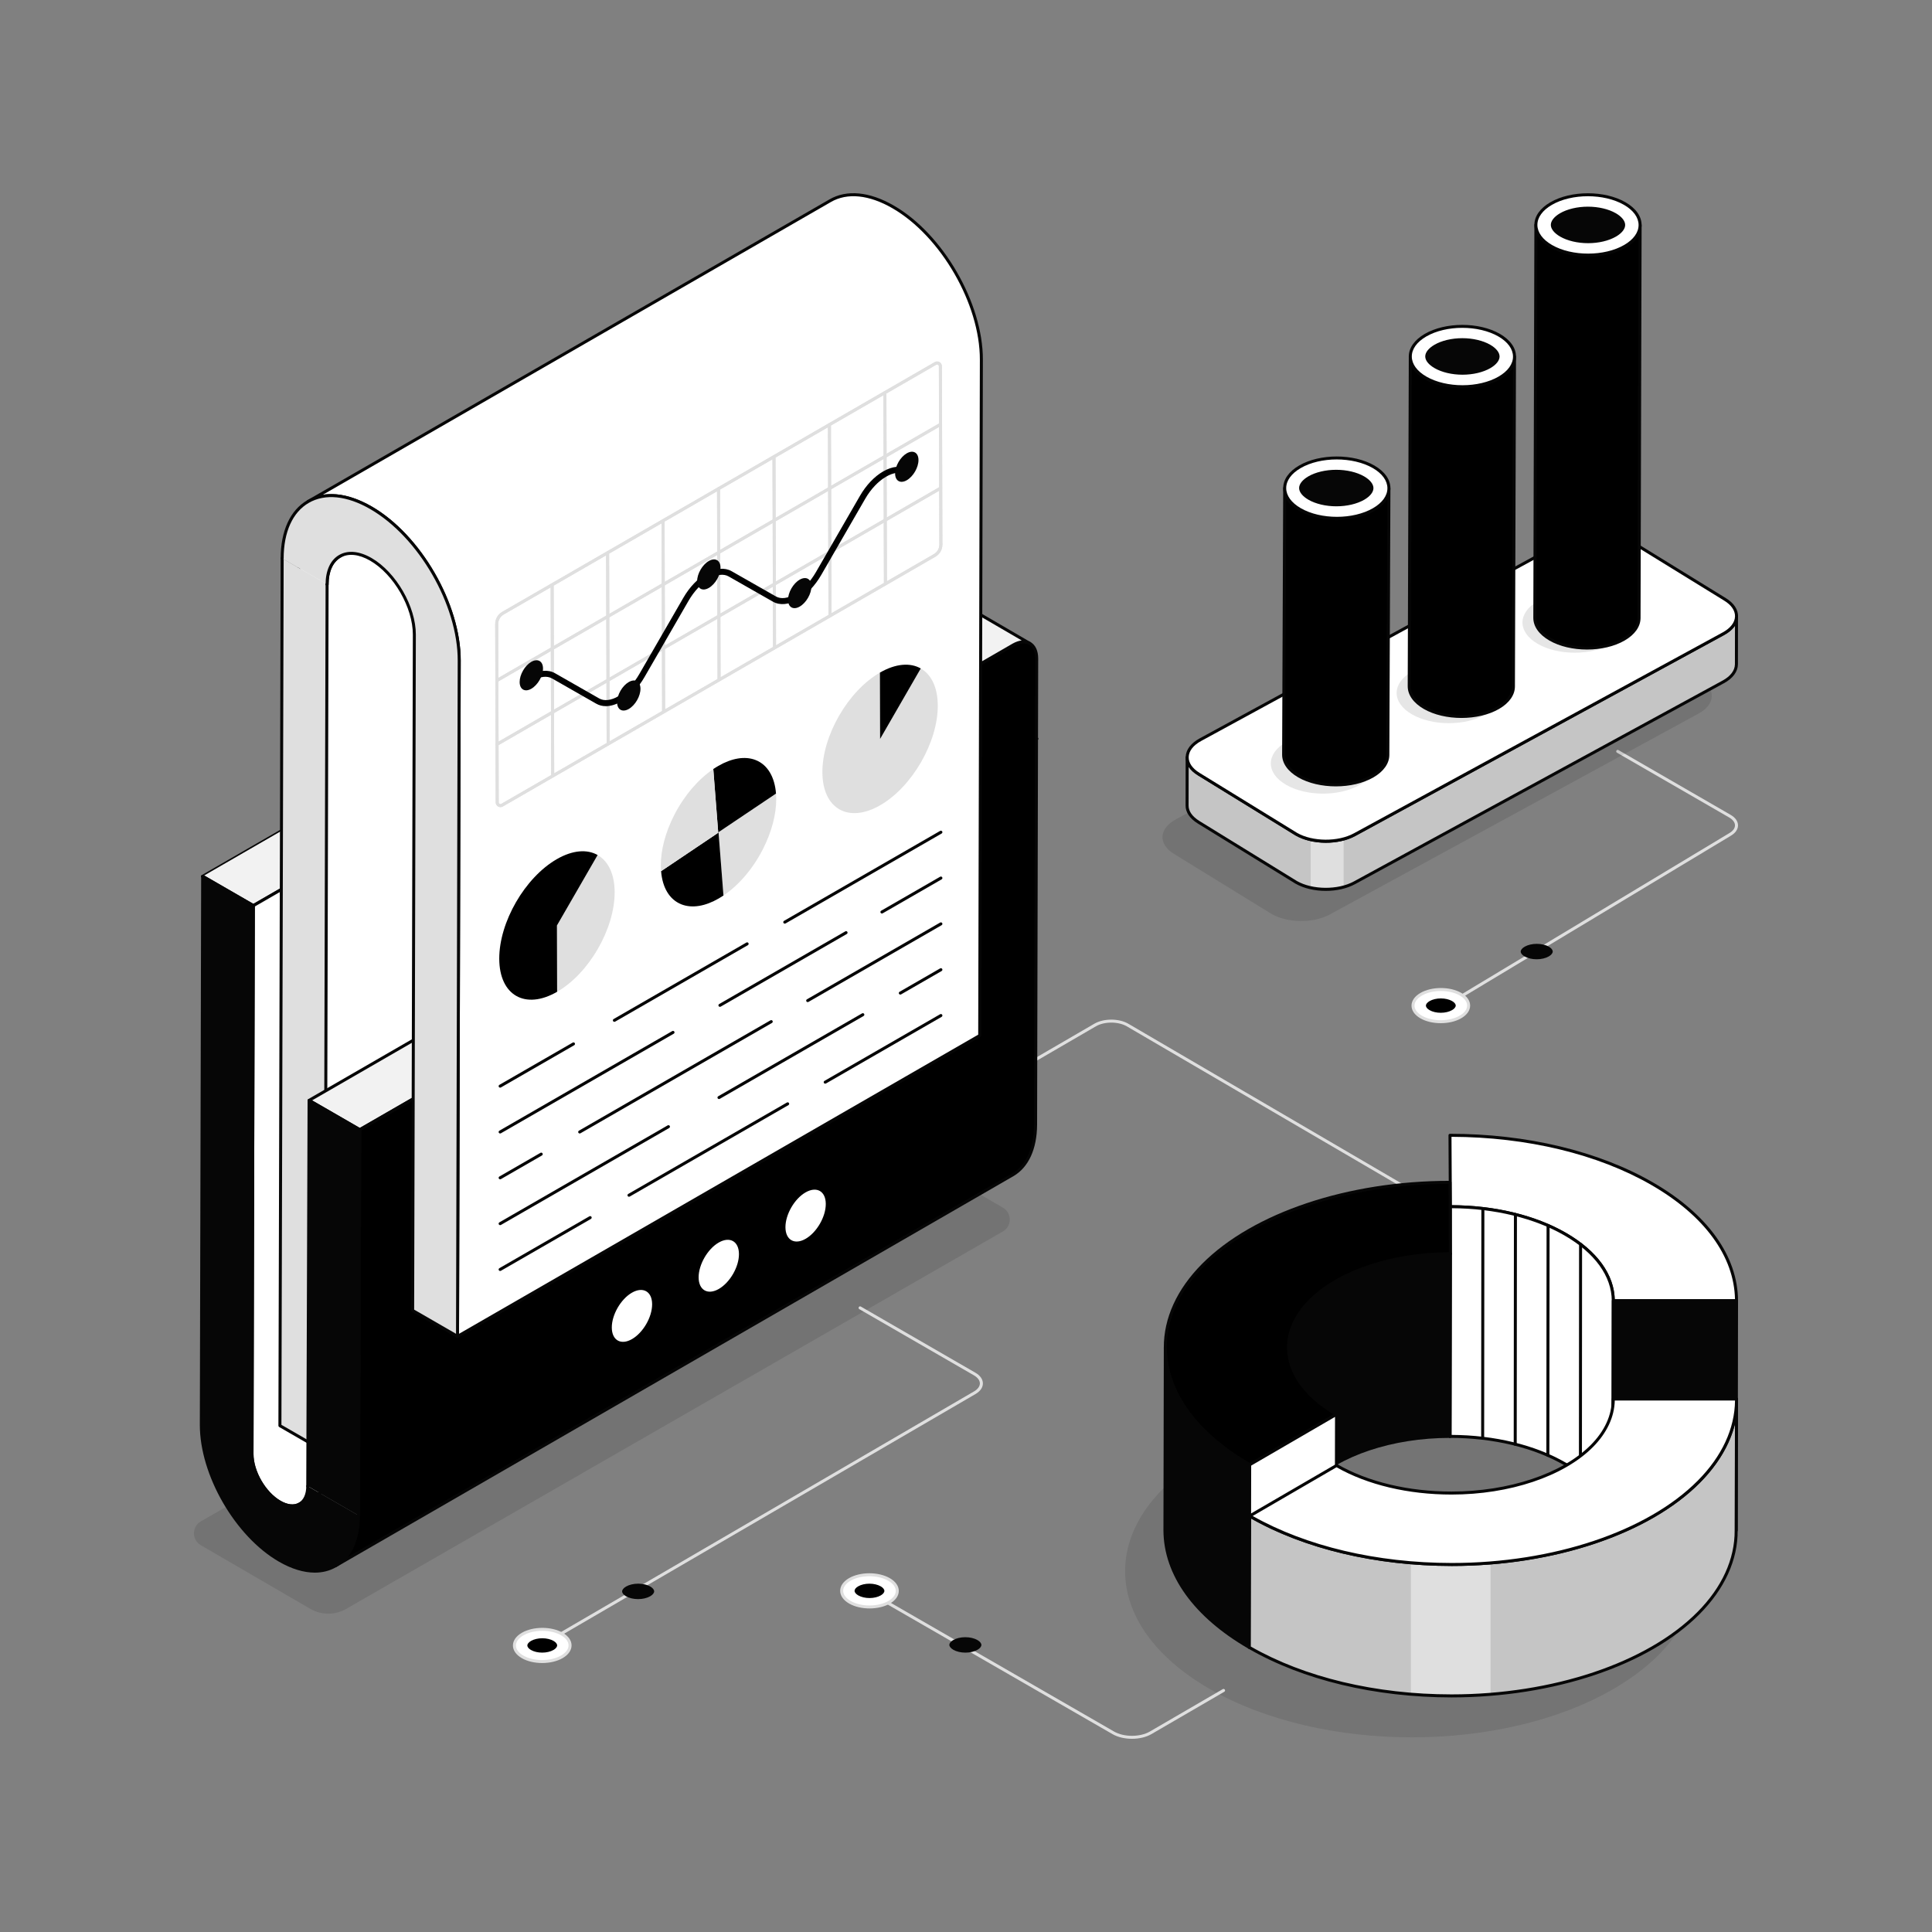 <svg id="SvgjsSvg1895" width="360" height="360" xmlns="http://www.w3.org/2000/svg" version="1.1" xmlns:xlink="http://www.w3.org/1999/xlink" xmlns:svgjs="http://svgjs.com/svgjs"><rect width="100%" height="100%" fill="#808080" stroke="none"/><defs id="SvgjsDefs1896"></defs><g id="SvgjsG1897"><svg xmlns="http://www.w3.org/2000/svg" enable-background="new 0 0 2500 2500" viewBox="0 0 2500 2500" width="360" height="360"><path fill="#dfdfdf" d="M1874.66 1300.82c-.66 0-1.3-.33-1.67-.94-.56-.92-.26-2.12.66-2.68l363.93-219.04c4.84-2.81 7.48-6.4 7.48-10.15-.01-3.78-2.7-7.41-7.58-10.23l-145.14-83.8c-.93-.54-1.25-1.73-.72-2.66.54-.94 1.75-1.25 2.67-.71l145.14 83.8c6.14 3.54 9.52 8.37 9.53 13.6 0 5.19-3.33 9.99-9.39 13.51l-363.9 219.02C1875.35 1300.72 1875 1300.82 1874.66 1300.82zM1823.53 1541.35c-.34 0-.68-.08-.98-.27l-364.56-213.06c-11.03-6.37-28.92-6.37-39.87 0l-147.24 85.58c-.94.53-2.13.22-2.67-.71-.54-.93-.23-2.12.7-2.67l147.24-85.58c12.05-7 31.69-6.99 43.79 0l364.56 213.07c.93.54 1.24 1.74.7 2.67C1824.85 1541 1824.2 1541.35 1823.53 1541.35z" class="colordbdee4 svgShape"></path><path fill="#060606" d="M401.56,2081.85l-141.72-82.37c-11.83-6.87-11.8-23.96,0.04-30.8l864.07-496.63
				c5.52-3.19,12.33-3.18,17.84,0.03l155.97,90.64c11.83,6.87,11.8,23.96-0.04,30.8l-849.8,488.39
				C433.56,2090.2,415.88,2090.17,401.56,2081.85z" opacity=".1" class="color373b42 svgShape"></path><line x1="262.26" x2="1138.43" y1="1133.97" y2="628.15" fill="#f0f2f5"></line><path fill="#060606" d="M262.25,1135.92c-0.67,0-1.32-0.35-1.69-0.97c-0.53-0.93-0.21-2.12,0.72-2.66l876.18-505.82
				c0.91-0.54,2.12-0.23,2.67,0.71c0.53,0.93,0.21,2.12-0.72,2.66l-876.18,505.82C262.92,1135.84,262.59,1135.92,262.25,1135.92z" class="color373b42 svgShape"></path><polyline fill="#f2f2f2" points="1138.43 628.15 1204.01 666.01 327.83 1171.83 262.26 1133.97" class="colorf0f2f5 svgShape"></polyline><path fill="#060606" d="M327.83,1173.78c-0.34,0-0.67-0.09-0.97-0.26l-65.58-37.86c-0.93-0.54-1.25-1.73-0.72-2.66
					c0.55-0.94,1.74-1.25,2.67-0.71l64.6,37.3l872.28-503.58l-62.65-36.17c-0.93-0.54-1.25-1.73-0.72-2.66
					c0.55-0.94,1.74-1.25,2.67-0.71l65.58,37.86c0.6,0.35,0.97,0.99,0.97,1.69s-0.37,1.34-0.97,1.69L328.8,1173.52
					C328.5,1173.7,328.16,1173.78,327.83,1173.78z" class="color373b42 svgShape"></path><path fill="#ffffff" d="M1263.87,1470.88l-876.15,475.29c-6.53,3.82-15.66,3.27-25.65-2.47c-19.85-11.47-36.06-39.46-36-62.27
					l1.73-709.58l876.21-505.83l-1.73,740.12c-0.06,22.81,16.09,50.8,36,62.27C1248.27,1474.21,1257.33,1474.71,1263.87,1470.88z" class="colorfff svgShape"></path><path fill="#060606" d="M378.25,1950.6c-5.28,0-11.12-1.74-17.14-5.2c-20.46-11.82-37.04-40.51-36.98-63.96l1.73-709.58
					c0-0.7,0.37-1.34,0.97-1.68l876.2-505.84c0.61-0.35,1.36-0.35,1.95,0c0.6,0.35,0.97,0.99,0.97,1.69l-1.73,740.13
					c-0.05,22.25,15.66,49.42,35.03,60.57c8.59,4.99,16.61,6.02,22.71,2.97l0.97-0.53c0.94-0.51,2.1-0.17,2.63,0.76
					c0.53,0.93,0.21,2.1-0.72,2.64c-0.36,0.21-0.72,0.41-1.09,0.59l-875.11,474.73C385.56,1949.7,382.05,1950.6,378.25,1950.6z
					 M329.76,1172.99l-1.73,708.46c-0.06,22.21,15.66,49.38,35.03,60.58c9.08,5.21,17.49,6.08,23.69,2.47l865.11-469.31
					c-4.59-0.46-9.51-2.16-14.54-5.08c-20.44-11.78-37.03-40.47-36.98-63.96l1.72-736.74L329.76,1172.99z" class="color373b42 svgShape"></path><path fill="#060606" d="M463.86,1960.97c-0.18,64.41-45.95,90.49-101.99,58.13c-56.09-32.38-101.51-111.12-101.33-175.53
					l1.72-709.59l65.57,37.86l-1.72,709.59c-0.06,22.84,16.1,50.79,35.97,62.27c19.88,11.48,36.1,2.23,36.17-20.61" class="color373b42 svgShape"></path><path fill="#060606" d="M407.38,2034.99c-14.32,0-30.14-4.77-46.49-14.21c-56.6-32.68-102.49-112.18-102.31-177.22l1.72-709.59
					c0-0.7,0.37-1.34,0.97-1.69c0.61-0.34,1.34-0.35,1.95,0l65.58,37.86c0.6,0.35,0.97,0.99,0.97,1.69l-1.72,709.59
					c-0.07,22.22,15.63,49.4,35,60.58c9.02,5.2,17.41,6.11,23.64,2.52c6.17-3.55,9.58-11.17,9.61-21.45c0-1.08,0.88-1.95,1.95-1.95
					c0,0,0,0,0.01,0c1.07,0,1.94,0.88,1.94,1.95c-0.03,11.73-4.13,20.55-11.57,24.83c-7.47,4.3-17.23,3.41-27.53-2.53
					c-20.44-11.81-37.01-40.5-36.95-63.97l1.72-708.46l-61.68-35.61l-1.71,706.23c-0.18,63.79,44.84,141.78,100.36,173.84
					c26.57,15.34,51.5,17.87,70.17,7.12c18.55-10.68,28.81-33.25,28.9-63.57c0-1.08,0.88-1.95,1.95-1.95c0,0,0,0,0.01,0
					c1.07,0,1.94,0.88,1.94,1.95c-0.09,31.77-11.05,55.54-30.85,66.93C426.74,2032.64,417.43,2034.99,407.38,2034.99z" class="color373b42 svgShape"></path><polygon fill="#ffffff" points="1059.78 1456.88 384.05 1846.21 386.94 723.88 1004.43 543.31" class="colorfff svgShape"></polygon><path fill="#060606" d="M384.05,1848.16c-0.34,0-0.68-0.09-0.97-0.26c-0.61-0.35-0.97-0.99-0.97-1.69l2.89-1122.33
				c0-0.86,0.57-1.63,1.4-1.87l617.49-180.57c0.58-0.17,1.19-0.06,1.67,0.27c0.49,0.34,0.79,0.89,0.83,1.48l55.35,913.57
				c0.04,0.74-0.34,1.44-0.97,1.81L385.03,1847.9C384.72,1848.07,384.39,1848.16,384.05,1848.16z M388.89,725.34l-2.88,1117.49
				l671.75-387.04l-55.13-909.93L388.89,725.34z" class="color373b42 svgShape"></path><polyline fill="#dfdfdf" points="423.24 756.08 420.36 1878.41 362.2 1844.82 365.09 722.55" class="colordbdee4 svgShape"></polyline><path fill="#060606" d="M420.36,1880.36c-0.34,0-0.67-0.09-0.97-0.26l-58.16-33.58c-0.6-0.35-0.97-0.99-0.97-1.69l2.89-1122.27
				c0-1.08,0.88-1.95,1.95-1.95c0,0,0,0,0.01,0c1.07,0,1.94,0.88,1.94,1.95l-2.89,1121.15l54.27,31.33l2.88-1118.96
				c0-1.08,0.88-1.95,1.95-1.95c0,0,0,0,0.01,0c1.07,0,1.94,0.88,1.94,1.95l-2.89,1122.33c0,0.7-0.37,1.34-0.97,1.69
				C421.03,1880.27,420.7,1880.36,420.36,1880.36z" class="color373b42 svgShape"></path><line x1="1098.97" x2="1096.08" y1="366.75" y2="1489.08" fill="#fff"></line><path fill="#060606" d="M1096.08,1491.03C1096.08,1491.03,1096.08,1491.03,1096.08,1491.03c-1.08,0-1.95-0.88-1.95-1.95
					l2.89-1122.33c0-1.08,0.88-1.95,1.95-1.95c0,0,0,0,0.01,0c1.07,0,1.94,0.88,1.94,1.95l-2.89,1122.33
					C1098.03,1490.16,1097.16,1491.03,1096.08,1491.03z" class="color373b42 svgShape"></path><polygon fill="#f2f2f2" points="399.97 1423.89 1276.15 918.06 1341.76 955.94 465.58 1461.77" class="colorf0f2f5 svgShape"></polygon><path fill="#060606" d="M465.58,1463.72c-0.34,0-0.67-0.09-0.97-0.26l-65.61-37.88c-0.6-0.35-0.97-0.99-0.97-1.69
											c0-0.7,0.37-1.34,0.97-1.69l876.18-505.83c0.61-0.35,1.34-0.35,1.95,0l65.61,37.88c0.6,0.35,0.97,0.99,0.97,1.69
											s-0.37,1.34-0.97,1.69l-876.18,505.83C466.25,1463.63,465.92,1463.72,465.58,1463.72z M403.87,1423.89l61.72,35.63
											l872.28-503.58l-61.72-35.63L403.87,1423.89z" class="color373b42 svgShape"></path><path fill="#000000" d="M1340.06,1455.14c-0.12,32-11.47,54.56-29.71,65.16l-876.21,505.83
									c18.31-10.67,29.65-33.17,29.71-65.16l1.73-499.2l614.77-353.87l-0.25-104.99c-0.06-19.17,13.5-42.72,30.27-52.4
									l200.66-115.84c16.77-9.68,30.39-1.85,30.45,17.32L1340.06,1455.14z" class="color1fb6ff svgShape"></path><path fill="#060606" d="M434.14,2028.08c-0.67,0-1.32-0.35-1.68-0.97c-0.54-0.93-0.23-2.12,0.7-2.66
									c18.48-10.77,28.68-33.31,28.74-63.49l1.73-499.2c0-0.69,0.37-1.34,0.97-1.68l613.79-353.3l-0.24-103.86
									c-0.06-19.85,13.95-44.11,31.24-54.09l200.66-115.84c8.76-5.06,17.1-5.81,23.48-2.14c6.34,3.65,9.86,11.16,9.89,21.14
									l-1.42,603.15v0c-0.13,31.68-11.03,55.42-30.69,66.84l-876.21,505.84C434.81,2028,434.48,2028.08,434.14,2028.08z
									 M467.52,1462.91l-1.72,498.07c-0.05,22.32-5.49,40.72-15.63,53.65l859.2-496.02c18.41-10.7,28.62-33.24,28.74-63.48
									l1.42-603.14c-0.03-8.52-2.85-14.83-7.94-17.76c-5.13-2.95-12.09-2.19-19.58,2.13L1111.35,952.2
									c-16.21,9.36-29.35,32.11-29.29,50.71l0.24,104.99c0,0.7-0.37,1.34-0.97,1.69L467.52,1462.91z M1340.06,1455.14h0.05
									H1340.06z" class="color373b42 svgShape"></path><path fill="#f2f2f2" d="M1332.6,832.61c-5.46-3.25-13.14-2.77-21.61,2.06L1110.4,950.49c-7.92,4.59-15.04,12.27-20.42,21.06
									c-6.02,9.9-9.89,21.22-9.89,31.43l0.32,103.87l-64.59-37.45l-0.32-104.02c0-10.13,3.88-21.45,9.89-31.35
									c5.38-8.79,12.51-16.47,20.42-20.98l200.59-115.9c8.47-4.83,16.15-5.38,21.61-2.14L1332.6,832.61z" class="colorf0f2f5 svgShape"></path><path fill="#060606" d="M1080.4,1108.79c-0.33,0-0.68-0.09-0.97-0.26l-64.59-37.44c-0.6-0.35-0.97-0.99-0.97-1.68l-0.32-104.02
									c0-10.08,3.62-21.58,10.17-32.37c5.84-9.53,13.35-17.22,21.13-21.66l200.58-115.89c8.93-5.1,17.29-5.86,23.58-2.12
									l64.33,37.46c0.08,0.05,0.18,0.1,0.26,0.15c0.92,0.55,1.23,1.74,0.69,2.67c-0.56,0.92-1.73,1.24-2.67,0.69l-0.22-0.13
									c-5.03-2.87-11.93-2.09-19.44,2.19l-200.58,115.81c-7.24,4.2-14.25,11.44-19.74,20.39c-6.2,10.19-9.61,20.99-9.61,30.41
									l0.32,103.86c0,0.7-0.37,1.34-0.97,1.69C1081.08,1108.7,1080.74,1108.79,1080.4,1108.79z M1017.76,1068.27l60.69,35.18
									l-0.31-100.47c0-10.13,3.62-21.66,10.18-32.45c5.82-9.5,13.32-17.21,21.11-21.73l200.59-115.82
									c4.18-2.38,8.24-3.81,12.03-4.26l-55.02-32.03c-5.03-2.99-12.01-2.22-19.66,2.15l-200.58,115.89
									c-7.23,4.12-14.25,11.33-19.74,20.31c-6.1,10.04-9.6,21.1-9.6,30.33L1017.76,1068.27z" class="color373b42 svgShape"></path><path fill="#dfdfdf" d="M1089.98,971.55c-6.02,9.9-9.89,21.22-9.89,31.43l0.32,103.87l-64.59-37.45l-0.32-104.02
									c0-10.13,3.88-21.45,9.89-31.35" class="colordbdee4 svgShape"></path><path fill="#060606" d="M1080.4,1108.79c-0.33,0-0.68-0.09-0.97-0.26l-64.59-37.44c-0.6-0.35-0.97-0.99-0.97-1.68l-0.32-104.02
									c0-10.08,3.62-21.58,10.17-32.37c0.56-0.93,1.76-1.21,2.68-0.65c0.92,0.56,1.21,1.76,0.65,2.68
									c-6.11,10.04-9.61,21.1-9.61,30.34l0.32,102.9l60.69,35.18l-0.31-100.47c0-10.13,3.62-21.66,10.18-32.45
									c0.56-0.93,1.76-1.21,2.68-0.65c0.92,0.56,1.21,1.76,0.65,2.68c-6.21,10.19-9.62,20.99-9.62,30.42l0.32,103.86
									c0,0.7-0.37,1.34-0.97,1.69C1081.08,1108.7,1080.74,1108.79,1080.4,1108.79z" class="color373b42 svgShape"></path><path fill="#ffffff" d="M423.24,756.08c0.05-17.79,6.33-30.32,16.47-36.21l675.72-389.33c-10.14,5.89-16.42,18.42-16.47,36.21" class="colorfff svgShape"></path><path fill="#060606" d="M423.25,758.03C423.25,758.03,423.25,758.03,423.25,758.03c-1.08,0-1.95-0.88-1.95-1.95
							c0.05-17.93,6.24-31.39,17.44-37.9l675.73-389.33c0.91-0.53,2.11-0.22,2.67,0.72c0.53,0.93,0.22,2.12-0.71,2.66
							c-0.01,0-0.01,0-0.01,0l0,0c-9.95,5.78-15.45,18.05-15.5,34.53c0,1.08-0.88,1.95-1.95,1.95c0,0,0,0-0.01,0
							c-1.07,0-1.94-0.88-1.94-1.95c0.03-10.89,2.32-20.14,6.63-27.17L440.69,721.55c-9.95,5.78-15.45,18.04-15.5,34.53
							C425.2,757.16,424.32,758.03,423.25,758.03z" class="color373b42 svgShape"></path><path fill="#ffffff" d="M1269.9,465.53l-2.14,874.45l-675.73,389.34l2.21-874.44c0.15-72.77-50.93-161.28-114.23-197.85
							c-31.84-18.33-60.7-20.08-81.55-7.94l675.73-389.34c20.84-12.14,49.71-10.38,81.55,8.02
							C1219.04,304.26,1270.12,392.84,1269.9,465.53z" class="colorfff svgShape"></path><path fill="#060606" d="M592.03,1731.27c-0.34,0-0.68-0.09-0.97-0.26c-0.61-0.35-0.97-0.99-0.97-1.69l2.22-874.44
							c0.15-71.99-50.65-159.99-113.25-196.16c-30.03-17.28-58.12-20.2-79.18-8.19l-0.41,0.24c-0.01,0-0.01,0-0.01,0l-0.01,0.01
							c-0.92,0.52-2.12,0.22-2.67-0.71c-0.53-0.93-0.22-2.12,0.71-2.66c0.16-0.09,0.31-0.18,0.47-0.27l675.27-389.08
							c22.37-13.02,52.02-10.18,83.49,8.02c63.71,36.74,115.36,126.22,115.13,199.47l-2.14,874.44c0,0.7-0.37,1.34-0.97,1.69
							L593,1731.01C592.7,1731.18,592.36,1731.27,592.03,1731.27z M428.59,639.34c16.1,0,33.93,5.36,52.4,15.99
							c63.67,36.8,115.35,126.31,115.2,199.55l-2.21,871.06l671.82-387.09l2.14-873.32v0c0.23-72-50.54-159.96-113.18-196.08
							c-30.21-17.47-58.48-20.32-79.59-8.03L417.81,640.18C421.3,639.62,424.91,639.34,428.59,639.34z M1267.76,1339.98h0.05
							H1267.76z" class="color373b42 svgShape"></path><path fill="#dfdfdf" d="M365.09,722.55c0.21-72.72,51.66-102.04,114.94-65.5s114.4,125.08,114.19,197.8l-2.18,874.43
							l-58.06-33.52l2.18-874.49c0.1-35.8-25.07-79.46-56.27-97.47c-31.2-18.01-56.54-3.52-56.64,32.28" class="colordbdee4 svgShape"></path><path fill="#060606" d="M592.03,1731.23c-0.34,0-0.67-0.09-0.97-0.26l-58.06-33.52c-0.6-0.35-0.97-0.99-0.97-1.69l2.18-874.49
							c0.11-35.15-24.7-78.11-55.29-95.78c-14.51-8.37-28.05-9.78-38.13-3.99c-10.01,5.76-15.54,18.04-15.59,34.58
							c0,1.08-0.88,1.95-1.95,1.95c0,0,0,0-0.01,0c-1.07,0-1.94-0.88-1.94-1.95c0.05-17.99,6.28-31.47,17.54-37.95
							c11.35-6.53,26.25-5.11,42.02,3.99c31.67,18.29,57.34,62.77,57.24,99.17l-2.18,873.36l54.17,31.27l2.18-871.06
							c0.21-71.97-50.58-159.95-113.22-196.11c-30.08-17.36-58.27-20.24-79.37-8.11c-20.95,12.06-32.54,37.6-32.64,71.93
							c0,1.08-0.88,1.95-1.95,1.95c0,0,0,0-0.01,0c-1.07,0-1.94-0.88-1.94-1.95c0.1-35.78,12.39-62.52,34.59-75.3
							c22.36-12.87,51.94-9.99,83.26,8.11c63.71,36.79,115.37,126.28,115.17,199.49l-2.19,874.43c0,0.7-0.37,1.34-0.97,1.69
							C592.7,1731.14,592.36,1731.23,592.03,1731.23z" class="color373b42 svgShape"></path><polyline fill="#060606" points="398.25 1923.08 399.97 1423.89 465.58 1461.77 463.86 1960.97" class="color373b42 svgShape"></polyline><path fill="#060606" d="M463.86,1962.92L463.86,1962.92c-1.08,0-1.95-0.88-1.95-1.96l1.71-498.07l-61.72-35.64l-1.71,495.83
				c0,1.07-0.88,1.94-1.95,1.94h-0.01c-1.07,0-1.94-0.88-1.94-1.96l1.72-499.19c0-0.69,0.37-1.34,0.97-1.68
				c0.61-0.34,1.34-0.35,1.95,0l65.61,37.88c0.6,0.35,0.97,0.99,0.97,1.69l-1.72,499.2
				C465.81,1962.05,464.94,1962.92,463.86,1962.92z" class="color373b42 svgShape"></path><path fill="#ffffff" d="M1042.34 1542.98c14.43-8.33 26.17-1.63 26.22 14.89.05 16.58-11.62 36.79-26.05 45.12-14.34 8.28-26.09 1.59-26.14-14.99C1016.33 1571.47 1028 1551.26 1042.34 1542.98zM929.99 1607.87c14.43-8.33 26.17-1.63 26.22 14.89.05 16.58-11.62 36.79-26.05 45.12-14.34 8.28-26.09 1.59-26.14-14.99C903.98 1636.37 915.65 1616.15 929.99 1607.87zM817.64 1672.77c14.43-8.33 26.17-1.63 26.22 14.89.05 16.58-11.62 36.79-26.05 45.12-14.34 8.28-26.09 1.59-26.14-14.99C791.63 1701.27 803.3 1681.05 817.64 1672.77z" class="colorfff svgShape"></path><path fill="#dfdfdf" d="M647.59,1044.41c-1.06,0-2.12-0.28-3.08-0.83c-1.93-1.11-3.08-3.1-3.08-5.32l-0.21-75.19
						c0-0.7,0.37-1.34,0.97-1.69l574.14-331.51c0.61-0.35,1.34-0.35,1.95,0c0.6,0.35,0.97,0.99,0.97,1.69l0.21,73.17
						c0.02,6.43-3.43,12.42-8.99,15.63l-559.79,323.22C649.71,1044.14,648.65,1044.41,647.59,1044.41z M645.12,964.18l0.21,74.07
						c0,1.18,0.79,1.76,1.13,1.95c0.34,0.19,1.23,0.59,2.26,0l559.79-323.22c4.36-2.52,7.06-7.21,7.04-12.25l-0.2-69.81
						L645.12,964.18z" class="colordbdee4 svgShape"></path><path fill="#dfdfdf" d="M643.17,965.01c-0.34,0-0.67-0.09-0.97-0.26c-0.6-0.35-0.97-0.99-0.97-1.69l-0.24-82.46
						c0-0.7,0.37-1.34,0.97-1.69l574.14-331.51c0.61-0.35,1.34-0.35,1.95,0c0.6,0.35,0.97,0.99,0.97,1.69l0.24,82.46
						c0,0.7-0.37,1.34-0.97,1.69L644.14,964.75C643.84,964.92,643.5,965.01,643.17,965.01z M644.88,881.72l0.23,77.97l570.25-329.26
						l-0.23-77.97L644.88,881.72z" class="colordbdee4 svgShape"></path><path fill="#dfdfdf" d="M642.93,882.55c-0.34,0-0.67-0.09-0.97-0.26c-0.6-0.35-0.97-0.99-0.97-1.69l-0.21-73.17
						c-0.02-6.43,3.43-12.42,8.99-15.63l559.79-323.22c1.93-1.12,4.24-1.12,6.16,0c1.93,1.11,3.08,3.1,3.08,5.33l0.21,75.19
						c0,0.7-0.37,1.34-0.97,1.69L643.91,882.28C643.6,882.46,643.27,882.55,642.93,882.55z M1212.63,471.64
						c-0.34,0-0.72,0.08-1.12,0.31L651.72,795.17c-4.36,2.52-7.06,7.21-7.04,12.25l0.2,69.81l570.25-329.26l-0.21-74.06l0,0
						c0-1.18-0.79-1.76-1.13-1.96C1213.57,471.83,1213.15,471.64,1212.63,471.64z" class="colordbdee4 svgShape"></path><path fill="#dfdfdf" d="M647.62 1044.4c-1.06 0-2.12-.28-3.08-.83-1.93-1.11-3.08-3.1-3.08-5.32l-.65-230.83c-.02-6.43 3.43-12.42 9-15.63L713.51 755c.61-.35 1.34-.35 1.95 0 .6.35.97.99.97 1.69l.7 247.39c0 .7-.37 1.34-.97 1.69l-65.46 37.8C649.73 1044.12 648.67 1044.4 647.62 1044.4zM712.54 760.05l-60.79 35.1c-4.36 2.52-7.07 7.21-7.05 12.25l.65 230.83c0 1.17.79 1.76 1.13 1.95.34.19 1.23.59 2.26 0l64.49-37.23L712.54 760.05zM1073.99 798.86c-.33 0-.67-.09-.97-.26-.6-.35-.97-.99-.97-1.69l-.71-247.4c0-.7.37-1.34.97-1.69l71.77-41.43c.61-.35 1.34-.35 1.95 0 .6.35.97.99.97 1.69l.7 247.4c0 .7-.37 1.34-.97 1.69l-71.76 41.43C1074.66 798.77 1074.33 798.86 1073.99 798.86zM1075.23 550.63l.7 242.9 67.87-39.19-.69-242.9L1075.23 550.63z" class="colordbdee4 svgShape"></path><path fill="#dfdfdf" d="M1002.23,840.29c-0.34,0-0.67-0.09-0.97-0.26c-0.6-0.35-0.97-0.99-0.97-1.69l-0.7-247.4
						c0-0.7,0.37-1.34,0.97-1.69l71.76-41.43c0.61-0.35,1.34-0.35,1.95,0c0.6,0.35,0.97,0.99,0.97,1.69l0.71,247.4
						c0,0.7-0.37,1.34-0.97,1.69l-71.77,41.43C1002.9,840.2,1002.56,840.29,1002.23,840.29z M1003.48,592.07l0.69,242.9l67.88-39.19
						l-0.7-242.9L1003.48,592.07z" class="colordbdee4 svgShape"></path><path fill="#dfdfdf" d="M930.47,881.72c-0.34,0-0.67-0.09-0.97-0.26c-0.6-0.35-0.97-0.99-0.97-1.69l-0.7-247.4
						c0-0.7,0.37-1.34,0.97-1.69l71.76-41.43c0.61-0.35,1.34-0.35,1.95,0c0.6,0.35,0.97,0.99,0.97,1.69l0.7,247.4
						c0,0.7-0.37,1.34-0.97,1.69l-71.76,41.43C931.14,881.64,930.8,881.72,930.47,881.72z M931.72,633.5l0.69,242.9l67.87-39.19
						l-0.69-242.9L931.72,633.5z" class="colordbdee4 svgShape"></path><path fill="#dfdfdf" d="M858.71,923.16c-0.34,0-0.67-0.09-0.97-0.26c-0.6-0.35-0.97-0.99-0.97-1.69l-0.7-247.39
						c0-0.7,0.37-1.34,0.97-1.69l71.76-41.44c0.61-0.35,1.34-0.35,1.95,0c0.6,0.35,0.97,0.99,0.97,1.69l0.7,247.4
						c0,0.7-0.37,1.34-0.97,1.69l-71.76,41.43C859.38,923.07,859.04,923.16,858.71,923.16z M859.96,674.94l0.69,242.9l67.87-39.19
						l-0.69-242.91L859.96,674.94z" class="colordbdee4 svgShape"></path><path fill="#dfdfdf" d="M786.95,964.59c-0.34,0-0.67-0.09-0.97-0.26c-0.6-0.35-0.97-0.99-0.97-1.69l-0.71-247.39
						c0-0.7,0.37-1.34,0.97-1.69l71.77-41.43c0.61-0.35,1.34-0.35,1.95,0c0.6,0.35,0.97,0.99,0.97,1.69l0.7,247.39
						c0,0.7-0.37,1.34-0.97,1.69l-71.76,41.43C787.62,964.5,787.29,964.59,786.95,964.59z M788.19,716.37l0.7,242.9l67.87-39.19
						l-0.69-242.9L788.19,716.37z" class="colordbdee4 svgShape"></path><path fill="#dfdfdf" d="M715.18 1006.03c-.34 0-.67-.09-.97-.26-.6-.35-.97-.99-.97-1.69l-.7-247.39c0-.7.37-1.34.97-1.69l71.76-41.43c.61-.35 1.34-.35 1.95 0 .6.35.97.99.97 1.69l.71 247.39c0 .7-.37 1.34-.97 1.69l-71.77 41.43C715.85 1005.94 715.52 1006.03 715.18 1006.03zM716.43 757.81l.69 242.9L785 961.52l-.7-242.9L716.43 757.81zM1145.75 757.42c-.34 0-.67-.09-.97-.26-.6-.35-.97-.99-.97-1.69l-.7-247.4c0-.7.37-1.34.97-1.69l65.46-37.8c1.93-1.12 4.23-1.12 6.15 0 1.93 1.11 3.08 3.1 3.09 5.33l.65 230.82c.02 6.43-3.43 12.42-9 15.63l-63.71 36.79C1146.42 757.33 1146.09 757.42 1145.75 757.42zM1147 509.2l.69 242.9 60.79-35.11c4.36-2.52 7.07-7.21 7.05-12.25l-.65-230.82 0 0c0-1.18-.79-1.76-1.13-1.96-.33-.19-1.23-.58-2.26 0L1147 509.2z" class="colordbdee4 svgShape"></path><g><path fill="#000000" d="M783.97,913.76c-4.51,0-8.7-1.06-12.44-3.19l-57.25-32.69c-6.41-3.63-15.23-2.6-24.77,2.92l-3.9-6.75
					c12.05-6.95,23.6-7.99,32.52-2.94l57.27,32.69c6.41,3.65,15.21,2.63,24.77-2.88c10.22-5.9,19.84-16.09,27.11-28.71l56.93-98.61
					c7.96-13.77,18.62-24.98,30-31.55c12.05-6.95,23.59-7.99,32.5-2.92l57.3,32.65c6.42,3.68,15.2,2.65,24.75-2.87
					c10.23-5.9,19.86-16.1,27.13-28.72l56.93-98.61c7.93-13.75,18.57-24.95,29.96-31.53c12.05-6.95,23.6-7.99,32.53-2.94l-3.85,6.78
					c-6.4-3.64-15.22-2.61-24.78,2.9c-10.22,5.91-19.85,16.09-27.12,28.68l-56.93,98.6c-7.94,13.79-18.59,25-29.99,31.58
					c-12.07,6.96-23.62,7.98-32.52,2.89l-57.29-32.65c-6.4-3.65-15.19-2.62-24.74,2.89c-10.21,5.89-19.86,16.09-27.15,28.7
					l-56.93,98.6c-7.93,13.78-18.58,24.99-29.96,31.57C797.06,911.72,790.22,913.76,783.97,913.76z" class="color1fb6ff svgShape"></path><path fill="#060606" d="M1173.31 586.61c8.36-4.83 15.18-.95 15.2 8.64.03 9.61-6.74 21.33-15.1 26.16-8.31 4.8-15.13.92-15.15-8.69C1158.23 603.13 1165 591.41 1173.31 586.61zM1034.76 750.1c8.36-4.83 15.18-.95 15.2 8.64.03 9.61-6.74 21.33-15.1 26.16-8.31 4.8-15.13.92-15.15-8.69C1019.67 766.62 1026.44 754.9 1034.76 750.1zM917.14 725.96c8.36-4.83 15.18-.95 15.2 8.64.03 9.61-6.74 21.33-15.1 26.16-8.31 4.8-15.13.92-15.15-8.69C902.05 742.48 908.82 730.76 917.14 725.96zM813.56 882.6c8.36-4.83 15.18-.95 15.2 8.64.03 9.61-6.74 21.33-15.1 26.16-8.31 4.8-15.13.92-15.15-8.69C798.48 899.12 805.25 887.4 813.56 882.6zM687.47 856.42c8.36-4.83 15.18-.95 15.2 8.64.03 9.61-6.74 21.33-15.1 26.16-8.31 4.8-15.13.92-15.15-8.69C672.39 872.94 679.16 861.22 687.47 856.42z" class="color373b42 svgShape"></path></g><g><line x1="742.09" x2="647.17" y1="1350.79" y2="1405.48" fill="#fff"></line><path fill="#060606" d="M647.16,1407.43c-0.67,0-1.32-0.35-1.69-0.97c-0.53-0.93-0.21-2.12,0.72-2.67l94.93-54.69
			c0.91-0.53,2.11-0.22,2.67,0.72c0.53,0.93,0.21,2.12-0.72,2.67l-94.93,54.69C647.83,1407.35,647.5,1407.43,647.16,1407.43z" class="color373b42 svgShape"></path></g><g><line x1="966.78" x2="794.97" y1="1221.32" y2="1320.32" fill="#fff"></line><path fill="#060606" d="M794.98,1322.27c-0.67,0-1.32-0.35-1.69-0.97c-0.53-0.93-0.21-2.12,0.72-2.67l171.8-98.99
			c0.91-0.53,2.11-0.22,2.67,0.72c0.53,0.93,0.21,2.12-0.72,2.67l-171.8,98.99C795.65,1322.18,795.31,1322.27,794.98,1322.27z" class="color373b42 svgShape"></path></g><g><line x1="1217.51" x2="1015.49" y1="1076.86" y2="1193.26" fill="#fff"></line><path fill="#060606" d="M1015.49,1195.21c-0.67,0-1.32-0.35-1.69-0.97c-0.53-0.93-0.21-2.12,0.72-2.67l202.02-116.4
			c0.91-0.53,2.11-0.22,2.67,0.72c0.53,0.93,0.21,2.12-0.72,2.67l-202.02,116.4C1016.16,1195.12,1015.83,1195.21,1015.49,1195.21z" class="color373b42 svgShape"></path></g><g><line x1="870.87" x2="647.17" y1="1335.9" y2="1464.79" fill="#fff"></line><path fill="#060606" d="M647.16,1466.74c-0.67,0-1.32-0.35-1.69-0.97c-0.53-0.93-0.21-2.12,0.72-2.67l223.71-128.89
			c0.91-0.53,2.12-0.22,2.67,0.72c0.53,0.93,0.21,2.12-0.72,2.67l-223.71,128.89C647.83,1466.66,647.5,1466.74,647.16,1466.74z" class="color373b42 svgShape"></path></g><g><line x1="1094.81" x2="931.58" y1="1206.87" y2="1300.91" fill="#fff"></line><path fill="#060606" d="M931.58,1302.86c-0.67,0-1.32-0.35-1.69-0.97c-0.53-0.93-0.21-2.12,0.72-2.67l163.22-94.05
			c0.91-0.53,2.12-0.22,2.67,0.72c0.53,0.93,0.21,2.12-0.72,2.67l-163.22,94.05C932.25,1302.78,931.91,1302.86,931.58,1302.86z" class="color373b42 svgShape"></path></g><g><line x1="1217.51" x2="1141.18" y1="1136.17" y2="1180.15" fill="#fff"></line><path fill="#060606" d="M1141.18,1182.1c-0.67,0-1.32-0.35-1.69-0.97c-0.53-0.93-0.21-2.12,0.72-2.67l76.33-43.98
			c0.91-0.53,2.11-0.22,2.67,0.72c0.53,0.93,0.21,2.12-0.72,2.67l-76.33,43.98C1141.85,1182.02,1141.51,1182.1,1141.18,1182.1z" class="color373b42 svgShape"></path></g><g><line x1="700.35" x2="647.17" y1="1493.46" y2="1524.1" fill="#fff"></line><path fill="#060606" d="M647.16,1526.04c-0.67,0-1.32-0.35-1.69-0.97c-0.53-0.93-0.21-2.12,0.72-2.67l53.18-30.64
			c0.91-0.53,2.12-0.22,2.67,0.72c0.53,0.93,0.21,2.12-0.72,2.67l-53.18,30.64C647.83,1525.96,647.5,1526.04,647.16,1526.04z" class="color373b42 svgShape"></path></g><g><line x1="997.96" x2="750.1" y1="1321.97" y2="1464.79" fill="#fff"></line><path fill="#060606" d="M750.1,1466.74c-0.67,0-1.32-0.35-1.69-0.97c-0.53-0.93-0.21-2.12,0.72-2.67l247.87-142.82
			c0.91-0.53,2.11-0.22,2.67,0.72c0.53,0.93,0.21,2.12-0.72,2.67l-247.87,142.82C750.77,1466.66,750.43,1466.74,750.1,1466.74z" class="color373b42 svgShape"></path></g><g><line x1="1217.51" x2="1045.14" y1="1195.47" y2="1294.79" fill="#fff"></line><path fill="#060606" d="M1045.14,1296.74c-0.67,0-1.32-0.35-1.69-0.97c-0.53-0.93-0.21-2.12,0.72-2.67l172.37-99.32
			c0.91-0.53,2.11-0.22,2.67,0.72c0.53,0.93,0.21,2.12-0.72,2.67l-172.37,99.32C1045.81,1296.66,1045.48,1296.74,1045.14,1296.74z" class="color373b42 svgShape"></path></g><g><line x1="864.98" x2="647.17" y1="1457.9" y2="1583.4" fill="#fff"></line><path fill="#060606" d="M647.16,1585.35c-0.67,0-1.32-0.35-1.69-0.97c-0.53-0.93-0.21-2.12,0.72-2.67L864,1456.22
			c0.91-0.53,2.12-0.22,2.67,0.72c0.53,0.93,0.21,2.12-0.72,2.67l-217.81,125.5C647.83,1585.27,647.5,1585.35,647.16,1585.35z" class="color373b42 svgShape"></path></g><g><line x1="1116.5" x2="930.35" y1="1312.98" y2="1420.24" fill="#fff"></line><path fill="#060606" d="M930.35,1422.19c-0.67,0-1.32-0.35-1.69-0.97c-0.53-0.93-0.21-2.12,0.72-2.67l186.15-107.25
			c0.91-0.53,2.12-0.22,2.67,0.72c0.53,0.93,0.21,2.12-0.72,2.67l-186.15,107.25C931.02,1422.1,930.69,1422.19,930.35,1422.19z" class="color373b42 svgShape"></path></g><g><line x1="1217.51" x2="1164.99" y1="1254.78" y2="1285.04" fill="#fff"></line><path fill="#060606" d="M1164.99,1287c-0.67,0-1.32-0.35-1.69-0.97c-0.53-0.93-0.21-2.12,0.72-2.67l52.52-30.26
			c0.91-0.53,2.11-0.22,2.67,0.72c0.53,0.93,0.21,2.12-0.72,2.67l-52.52,30.26C1165.66,1286.91,1165.32,1287,1164.99,1287z" class="color373b42 svgShape"></path></g><g><line x1="763.69" x2="647.17" y1="1575.57" y2="1642.71" fill="#fff"></line><path fill="#060606" d="M647.16,1644.66c-0.67,0-1.32-0.35-1.69-0.97c-0.53-0.93-0.21-2.12,0.72-2.67l116.53-67.14
			c0.91-0.53,2.11-0.22,2.67,0.72c0.53,0.93,0.21,2.12-0.72,2.67l-116.53,67.14C647.83,1644.58,647.5,1644.66,647.16,1644.66z" class="color373b42 svgShape"></path></g><g><line x1="1019.24" x2="813.89" y1="1428.33" y2="1546.65" fill="#fff"></line><path fill="#060606" d="M813.89,1548.6c-0.67,0-1.32-0.35-1.69-0.97c-0.53-0.93-0.21-2.12,0.72-2.67l205.35-118.32
			c0.91-0.53,2.11-0.22,2.67,0.72c0.53,0.93,0.21,2.12-0.72,2.67l-205.35,118.32C814.56,1548.51,814.23,1548.6,813.89,1548.6z" class="color373b42 svgShape"></path></g><g><line x1="1217.51" x2="1067.81" y1="1314.09" y2="1400.34" fill="#fff"></line><path fill="#060606" d="M1067.81,1402.29c-0.67,0-1.32-0.35-1.69-0.97c-0.53-0.93-0.21-2.12,0.72-2.67l149.7-86.25
			c0.91-0.53,2.11-0.22,2.67,0.72c0.53,0.93,0.21,2.12-0.72,2.67l-149.7,86.25C1068.48,1402.21,1068.15,1402.29,1067.81,1402.29z" class="color373b42 svgShape"></path></g><g opacity=".1"><path fill="#060606" d="M2086.4,1882.4c144.84,83.63,145.6,219.27,1.64,302.94c-143.96,83.67-378.06,83.63-522.89,0
				c-144.9-83.67-145.8-219.31-1.84-302.98C1707.26,1798.7,1941.49,1798.74,2086.4,1882.4z" class="color373b42 svgShape"></path></g><g><polygon fill="#ffffff" points="1876.8 1688.63 1876.32 1858.69 1875.8 1766.3 1876.28 1596.25" class="colorfff svgShape"></polygon><path fill="#060606" d="M1876.31,1860.64c-1.07,0-1.94-0.86-1.95-1.94l-0.52-92.39l0.49-170.07c0-1.07,0.88-1.95,1.95-1.95l0,0
				c1.07,0,1.94,0.86,1.95,1.94l0.52,92.39c0,0.01,0,0.01,0,0.02l-0.49,170.06C1878.26,1859.77,1877.39,1860.64,1876.31,1860.64
				L1876.31,1860.64z" class="color373b42 svgShape"></path></g><g><path fill="#ffffff" d="M1876.28,1469.08c102.07,0,194.63,23.96,261.75,62.72c67.08,38.74,108.74,92.25,109.03,151.37l-159.48,0
			c-0.19-33.63-23.88-64.07-62.03-86.1c-38.15-22.03-90.75-35.64-148.76-35.61L1876.28,1469.08" class="colorfff svgShape"></path><path fill="#060606" d="M2247.06,1685.12h-159.48c-1.07,0-1.94-0.86-1.95-1.94c-0.18-31.81-21.86-61.8-61.05-84.42
			c-39.47-22.79-91.89-35.35-147.61-35.35c-1.13-0.03-2.12-0.8-2.12-1.94l-0.52-92.39c0-0.52,0.2-1.02,0.56-1.39
			c0.37-0.37,0.87-0.57,1.39-0.57c99.09,0,192.39,22.37,262.72,62.98c70.65,40.8,109.72,95.15,110.01,153.05
			c0,0.52-0.2,1.02-0.57,1.39C2248.07,1684.91,2247.58,1685.12,2247.06,1685.12z M2089.49,1681.22h155.59
			c-1.15-55.72-39.44-108.13-108.03-147.74c-69.28-40.01-161.13-62.16-258.82-62.45l0.5,88.49c55.73,0.26,108.15,12.98,147.79,35.87
			C2066.18,1618.28,2088.47,1648.69,2089.49,1681.22z" class="color373b42 svgShape"></path></g><g><path fill="#ffffff" d="M2087.58,1683.17l-0.48,297.23c-0.19-33.63-23.88-64.07-62.03-86.1c-38.15-22.03-90.75-35.64-148.76-35.61
				l0.48-297.23c58.01-0.03,110.61,13.59,148.76,35.61C2063.71,1619.1,2087.4,1649.54,2087.58,1683.17z" class="colorfff svgShape"></path><path fill="#060606" d="M2087.1,1982.34c-1.07,0-1.94-0.86-1.95-1.94c-0.18-31.81-21.86-61.79-61.05-84.42
				c-39.49-22.79-91.91-35.35-147.61-35.35c-0.58,0.01-1.14-0.16-1.55-0.57c-0.37-0.37-0.57-0.86-0.57-1.38l0.49-297.23
				c0-1.13,0.84-1.95,2.12-1.95c56.39,0,109.5,12.74,149.56,35.87c40.44,23.35,62.81,54.52,63,87.77c0,0,0,0.01,0,0.02l-0.48,297.23
				C2089.05,1981.47,2088.19,1982.34,2087.1,1982.34C2087.1,1982.34,2087.1,1982.34,2087.1,1982.34z M1878.26,1856.74
				c55.73,0.26,108.14,12.97,147.79,35.87c30.8,17.78,51.12,40.11,59.14,64.43l0.44-273.87c-0.18-31.81-21.87-61.78-61.05-84.41
				c-39.05-22.55-90.78-35.08-145.83-35.34L1878.26,1856.74z" class="color373b42 svgShape"></path></g><g><path fill="#060606" d="M1918.55 1863.03L1918.55 1863.03c-1.08 0-1.95-.88-1.95-1.95l.28-297.15c0-1.08.88-1.95 1.95-1.95l0 0c1.08 0 1.95.88 1.95 1.95l-.28 297.15C1920.5 1862.16 1919.62 1863.03 1918.55 1863.03zM1960.69 1870.84L1960.69 1870.84c-1.08 0-1.95-.88-1.95-1.95l.28-297.25c0-1.08.88-1.95 1.95-1.95l0 0c1.08 0 1.95.88 1.95 1.95l-.28 297.25C1962.64 1869.97 1961.76 1870.84 1960.69 1870.84zM2002.92 1885.14L2002.92 1885.14c-1.08 0-1.95-.88-1.95-1.95l.28-297.35c0-1.08.88-1.95 1.95-1.95l0 0c1.08 0 1.95.88 1.95 1.95l-.28 297.35C2004.87 1884.27 2003.99 1885.14 2002.92 1885.14zM2045.06 1909.59L2045.06 1909.59c-1.08 0-1.95-.88-1.95-1.95l.19-297.44c0-1.08.88-1.95 1.95-1.95l0 0c1.08 0 1.95.88 1.95 1.95l-.19 297.44C2047.01 1908.72 2046.13 1909.59 2045.06 1909.59z" class="color373b42 svgShape"></path></g><g><polygon fill="#060606" points="2247.06 1683.17 2246.58 1980.39 2087.1 1980.4 2087.58 1683.17" class="color373b42 svgShape"></polygon><path fill="#060606" d="M2246.58,1982.34H2087.1c-0.52,0-1.01-0.21-1.38-0.57s-0.57-0.86-0.57-1.38l0.48-297.23
				c0-1.07,0.88-1.95,1.95-1.95h159.48c0.52,0,1.01,0.21,1.38,0.57c0.37,0.37,0.57,0.86,0.57,1.38l-0.48,297.23
				C2248.53,1981.47,2247.65,1982.34,2246.58,1982.34z M2089.05,1978.45h155.58l0.48-293.33h-155.58L2089.05,1978.45z" class="color373b42 svgShape"></path></g><g><path fill="#060606" d="M1876.8,1622.32l-0.48,236.37c-116.03-0.05-209.79,54.45-209.42,121.71l0.48-236.37
				C1667,1676.76,1760.77,1622.27,1876.8,1622.32z" class="color373b42 svgShape"></path><path fill="#060606" d="M1666.9,1982.35c-1.07,0-1.94-0.86-1.95-1.94c0-0.37,0-0.74,0-1.1l0.48-235.28
				c-0.12-21.97,9.71-43.54,28.44-62.36c37.62-37.81,107.65-61.3,182.76-61.3c0.58,0.01,1.13,0.16,1.55,0.57
				c0.37,0.37,0.57,0.86,0.57,1.38l-0.49,236.37c0,1.07-0.88,1.95-1.95,1.95l0,0c-0.05,0-0.11,0-0.15,0
				c-74.13,0-143.1,23.05-180.02,60.15c-17.67,17.76-27.08,37.98-27.29,58.54v1.07C1668.85,1981.48,1667.97,1982.34,1666.9,1982.35
				L1666.9,1982.35z M1874.84,1624.27c-73.43,0.37-141.59,23.33-178.21,60.14c-17.98,18.07-27.42,38.68-27.31,59.6l-0.43,212.13
				c4.48-13.4,12.73-26.29,24.48-38.1c37.33-37.52,106.54-60.93,181-61.3L1874.84,1624.27z" class="color373b42 svgShape"></path></g><g><path fill="#000000" d="M1876.28,1529.93l0.52,92.38c-116.03-0.05-209.79,54.45-209.42,121.71c0.28,33.58,23.9,63.98,62.08,86.03
				l-112.38,65.32c-67.12-38.76-108.84-92.28-109.18-151.34C1507.24,1625.7,1672.11,1529.88,1876.28,1529.93z" class="color1fb6ff svgShape"></path><path fill="#060606" d="M1617.08,1897.32c-0.34,0-0.67-0.09-0.97-0.26c-70.7-40.82-109.82-95.17-110.15-153.02
				c-0.21-38.27,16.93-75.84,49.56-108.65c65.9-66.26,188.75-107.41,320.61-107.41c1.1-0.02,2.09,0.81,2.1,1.94l0.52,92.39
				c0,0.52-0.2,1.02-0.57,1.39c-0.37,0.37-0.86,0.57-1.38,0.57l0,0c-0.05,0-0.11,0-0.17,0c-74.12,0-143.08,23.04-180,60.15
				c-17.98,18.07-27.42,38.68-27.31,59.6c0.27,31.79,21.97,61.75,61.11,84.35c0.6,0.35,0.97,0.99,0.97,1.68
				c0,0.7-0.37,1.34-0.97,1.69l-112.38,65.32C1617.76,1897.23,1617.41,1897.32,1617.08,1897.32z M1874.34,1531.88
				c-130.19,0.36-251.16,41-316.06,106.26c-31.89,32.06-48.63,68.67-48.43,105.88c0.32,56.14,38.38,109.06,107.23,149.1
				l108.52-63.07c-38.56-23.12-59.9-53.56-60.17-86c-0.12-21.99,9.71-43.55,28.44-62.38c37.32-37.51,106.53-60.92,180.97-61.29
				L1874.34,1531.88z" class="color373b42 svgShape"></path></g><g><path fill="#060606" d="M1617.08,1895.37l-0.48,236.37c-67.12-38.76-108.84-92.28-109.18-151.34l0.48-236.37
				C1508.24,1803.09,1549.96,1856.61,1617.08,1895.37z" class="color373b42 svgShape"></path><path fill="#060606" d="M1616.6,2133.69c-0.34,0-0.67-0.09-0.97-0.26c-70.7-40.82-109.82-95.17-110.15-153.02l0.48-236.39
				c0-1.07,0.88-1.94,1.95-1.95l0,0c1.07,0,1.94,0.86,1.95,1.94c0.32,56.41,38.75,109.56,108.2,149.67c0.6,0.35,0.97,0.99,0.97,1.69
				l-0.48,236.37c0,0.7-0.37,1.34-0.97,1.69C1617.27,2133.6,1616.93,2133.69,1616.6,2133.69z M1509.79,1774.6l-0.42,205.8
				c0.31,55.6,37.68,108.05,105.29,147.95l0.47-231.86C1557.6,1863.03,1521.17,1820.58,1509.79,1774.6z" class="color373b42 svgShape"></path></g><g><polygon fill="#ffffff" points="1729.46 1830.05 1728.98 2066.42 1616.6 2131.74 1617.08 1895.37" class="colorfff svgShape"></polygon><path fill="#060606" d="M1616.6,2133.69c-0.34,0-0.67-0.09-0.97-0.26c-0.6-0.35-0.97-1-0.97-1.69l0.48-236.37
				c0-0.69,0.37-1.33,0.97-1.68l112.38-65.32c0.61-0.35,1.35-0.35,1.96,0c0.6,0.35,0.97,1,0.97,1.69l-0.48,236.37
				c0,0.69-0.37,1.33-0.97,1.68l-112.38,65.32C1617.28,2133.6,1616.93,2133.69,1616.6,2133.69z M1619.03,1896.49l-0.47,231.86
				l108.48-63.05l0.47-231.86L1619.03,1896.49z" class="color373b42 svgShape"></path></g><g><path fill="#c5c5c5" d="M2247.05,1811.19l-0.45,169.18c0.67,108.26-137.75,197.9-317.8,212.15c-16.49,1.34-33.43,2.02-50.59,2.02
				c-17.84,0-35.34-0.79-52.5-2.24c-81.1-6.62-153.68-28.5-209.1-60.58l0.45-170.07c55.3,31.97,127.88,53.85,208.65,60.58
				c17.28,1.46,35,2.25,52.95,2.25c17.05,0,33.77-0.67,50.14-1.91C2108.62,2008.42,2246.93,1919.23,2247.05,1811.19z" class="colorbec4cd svgShape"></path></g><g><path fill="#dfdfdf" d="M1928.8,2022.55v169.97c-16.49,1.34-33.43,2.02-50.59,2.02c-17.84,0-35.34-0.79-52.5-2.24v-170.08
			c17.28,1.46,35,2.25,52.95,2.25C1895.7,2024.46,1912.42,2023.79,1928.8,2022.55z" class="colordbdee4 svgShape"></path></g><g><path fill="#060606" d="M1878.21,2196.44c-99.05-0.05-192.3-22.42-262.58-63.01c-0.6-0.35-0.97-0.99-0.97-1.69l0.48-170.06
				c0-0.7,0.37-1.34,0.97-1.69c0.61-0.34,1.34-0.35,1.95,0c69.71,40.25,162.27,62.43,260.64,62.48
				c130.98,0,252.89-40.79,318.13-106.45c31.18-31.38,47.84-67.09,48.28-103.42l0.01-2.28c0-1.07,0.88-1.94,1.95-1.95l0,0
				c1.07,0,1.94,0.86,1.95,1.94c0.01,0.77,0,1.54-0.01,2.31l-0.47,167.76c0.24,38.15-16.84,75.65-49.42,108.43
				C2133.16,2155.2,2010.2,2196.44,1878.21,2196.44z M1618.55,2130.61c69.59,39.9,161.75,61.88,259.66,61.92
				c130.98,0,252.89-40.79,318.13-106.45c31.83-32.03,48.53-68.57,48.29-105.68l0.39-137.64c-6.79,26.76-22.16,52.59-45.43,76.01
				c-65.96,66.37-188.91,107.6-320.9,107.6c-97.68-0.05-189.72-21.81-259.67-61.34L1618.55,2130.61z" class="color373b42 svgShape"></path></g><g><path fill="#ffffff" d="M2247.06,1810.34c0.75,118.17-164.29,214.09-368.38,214.09c-102.04-0.05-194.48-23.99-261.61-62.75
				l112.38-65.32c38.18,22.04,90.74,35.63,148.79,35.63c115.94,0,209.71-54.5,209.33-121.66L2247.06,1810.34z" class="colorfff svgShape"></path><path fill="#060606" d="M1878.69,2026.38c-99.04-0.05-192.3-22.42-262.58-63.01c-0.6-0.35-0.97-0.99-0.97-1.68
				c0-0.7,0.37-1.34,0.97-1.69l112.38-65.32c0.61-0.35,1.35-0.35,1.96,0c39.51,22.81,92.01,35.37,147.82,35.37
				c74.18,0,143.2-23.08,180.14-60.22c17.94-18.04,27.37-38.61,27.24-59.48c0-0.52,0.2-1.02,0.56-1.39
				c0.37-0.37,0.87-0.57,1.39-0.57h159.48c1.07,0,1.94,0.86,1.95,1.94c0.24,38.16-16.84,75.66-49.42,108.45
				C2133.64,1985.15,2010.68,2026.38,1878.69,2026.38z M1620.99,1961.67c69.36,39.19,160.71,60.77,257.7,60.81
				c130.98,0,252.89-40.79,318.13-106.45c31.28-31.47,47.94-67.3,48.29-103.74h-155.59c-0.46,21.25-10.23,42.06-28.36,60.29
				c-37.64,37.86-107.72,61.37-182.9,61.37c-56.03,0-108.81-12.54-148.79-35.33L1620.99,1961.67z" class="color373b42 svgShape"></path></g><g><path fill="#060606" d="M2074,801.11l126.24,77.76c20.61,12.67,19.57,32.57-2.18,44.43l-477.23,259.98
							c-21.39,11.67-54.82,11.25-75.49-0.68l-126.31-77.72c-20.61-12.68-19.57-32.57,2.24-44.47l477.23-259.98
							C2019.84,788.79,2053.33,789.18,2074,801.11z" opacity=".1" class="color373b42 svgShape"></path><path fill="#c5c5c5" d="M2247,797.22l-0.09,62.42c-0.09,8.25-5.68,16.59-16.95,22.73l-477.28,259.92
										c-4.22,2.38-8.98,4.22-14.02,5.5c-13.38,3.76-28.87,4.03-42.61,0.92c-6.87-1.47-13.29-3.85-18.88-7.06l-126.29-77.72
										c-9.9-6.14-14.85-13.84-14.75-21.63l0.09-62.32c0,7.79,4.95,15.58,14.85,21.63l126.29,77.81c5.5,3.12,11.82,5.5,18.7,7.06
										c13.75,3.03,29.14,2.84,42.61-0.83c5.13-1.37,9.9-3.21,14.21-5.59l477.19-260.02C2241.32,814,2247,805.65,2247,797.22z" class="colorbec4cd svgShape"></path><path fill="#dfdfdf" d="M1738.65,1085.65v62.14c-13.38,3.76-28.87,4.03-42.61,0.92v-62.23
									C1709.79,1089.5,1725.18,1089.32,1738.65,1085.65z" class="colordbdee4 svgShape"></path><path fill="#060606" d="M1715.56,1152.82c-14.22,0-28.44-3.17-39.39-9.47l-126.3-77.78c-10.26-6.31-15.85-14.57-15.73-23.27
										l0.09-62.35c0-1.07,0.88-1.95,1.95-1.95l0,0c1.07,0,1.95,0.87,1.95,1.95c0,7.36,4.96,14.47,13.97,20.02l126.26,77.74
										c20,11.52,53.03,11.82,73.59,0.62l477.14-259.98c10.28-5.58,15.95-13.06,15.98-21.07v-0.05c0-1.07,0.88-1.95,1.95-1.95l0,0
										c1.07,0,1.95,0.87,1.95,1.95c0,0,0,0,0,0l0,0c0,0.02,0,0.04,0,0.05l-0.09,62.32c-0.11,9.53-6.51,18.2-18.02,24.44
										l-477.24,259.98C1742.85,1149.9,1729.2,1152.82,1715.56,1152.82z M1538.11,992.25l-0.08,50.08
										c-0.09,7.29,4.84,14.36,13.87,19.92l126.26,77.75c20.02,11.52,53.04,11.81,73.59,0.62l477.24-259.98
										c10.21-5.54,15.88-13.01,15.98-21.04l0.08-49.92c-3.05,4.58-7.8,8.7-14.1,12.11l-477.14,259.98
										c-21.98,11.97-55.99,11.66-77.45-0.69l-126.3-77.77C1544.82,1000.08,1540.79,996.33,1538.11,992.25z" class="color373b42 svgShape"></path><path fill="#ffffff" d="M2106,697.87l126.24,77.76c20.61,12.67,19.57,32.57-2.18,44.43l-477.23,259.98
										c-21.39,11.67-54.82,11.25-75.49-0.68l-126.31-77.72c-20.61-12.68-19.57-32.57,2.24-44.47l477.23-259.98
										C2051.83,685.56,2085.33,685.94,2106,697.87z" class="colorfff svgShape"></path><path fill="#060606" d="M1715.74,1090.54c-14.22,0-28.42-3.18-39.37-9.5l-126.35-77.75c-10.38-6.38-15.98-14.83-15.74-23.78
										c0.24-9.29,6.66-17.84,18.06-24.06l477.24-259.98c21.96-11.98,55.96-11.68,77.4,0.71c0.02,0.01,0.03,0.02,0.05,0.03
										l126.24,77.76c10.39,6.38,15.98,14.83,15.75,23.79c-0.24,9.28-6.64,17.81-18.01,24.01l-477.24,259.98
										C1743.01,1087.62,1729.38,1090.54,1715.74,1090.54z M2067.58,690.69c-13.04,0-26.09,2.73-36.14,8.21l-477.24,259.98
										c-10.13,5.53-15.83,12.9-16.03,20.74c-0.2,7.5,4.74,14.73,13.88,20.35l126.31,77.72c19.98,11.54,53,11.83,73.53,0.63
										l477.24-259.98c10.1-5.51,15.77-12.86,15.98-20.69c0.19-7.51-4.74-14.74-13.89-20.36l-126.22-77.75
										C2094.78,693.65,2081.18,690.69,2067.58,690.69z" class="color373b42 svgShape"></path><g><path d="M1759.37 960.27c26.38 15.23 26.52 40.01.31 55.24-26.28 15.27-69.04 15.27-95.43.04-26.38-15.23-26.46-39.97-.18-55.24C1690.28 945.07 1732.98 945.03 1759.37 960.27zM1922.2 869.09c26.38 15.23 26.52 40.01.31 55.24-26.28 15.27-69.04 15.27-95.43.04-26.38-15.23-26.46-39.97-.18-55.24C1853.11 853.89 1895.81 853.85 1922.2 869.09zM2085.03 777.91c26.38 15.23 26.52 40.01.31 55.24-26.28 15.27-69.04 15.27-95.43.04-26.38-15.23-26.46-39.97-.18-55.24C2015.94 762.71 2058.65 762.68 2085.03 777.91z" opacity=".1"></path><path fill="#000000" d="M1797.24,631.82l-1.39,344.95c-0.03,9.94-6.55,19.86-19.57,27.43c-26.28,15.27-69.04,15.27-95.43,0.04
									c-13.25-7.65-19.87-17.7-19.84-27.75l1.39-344.95c-0.03,10.04,6.59,20.09,19.84,27.75c26.38,15.23,69.15,15.23,95.43-0.04
									C1790.7,651.68,1797.22,641.76,1797.24,631.82z" class="color1fb6ff svgShape"></path><path fill="#060606" d="M1728.57,1017.57c-17.61,0-35.24-3.88-48.69-11.64c-13.46-7.77-20.85-18.22-20.82-29.44l1.39-344.95
									c0.01-1.07,0.88-1.94,1.95-1.94h0.01c1.07,0,1.94,0.88,1.94,1.96l0,0l0,0c-0.03,9.76,6.67,19.01,18.86,26.05
									c25.84,14.92,67.78,14.9,93.48-0.04c11.95-6.94,18.55-16.07,18.6-25.7v-0.05c0.01-1.07,0.88-1.94,1.95-1.94h0.01
									c1.07,0,1.94,0.88,1.94,1.96l0,0v0.02c0,0,0,0.01,0,0.01l-1.39,344.92c-0.02,11.09-7.32,21.43-20.54,29.11
									C1763.86,1013.67,1746.22,1017.57,1728.57,1017.57z M1664.3,645.22l-1.34,331.28c-0.03,9.76,6.67,19.01,18.87,26.05
									c25.84,14.91,67.77,14.91,93.47-0.04c11.98-6.95,18.58-16.1,18.6-25.75l1.34-331.22c-3.44,5.76-9.05,11.01-16.58,15.39
									c-26.78,15.56-70.47,15.59-97.39,0.04C1673.51,656.49,1667.77,651.12,1664.3,645.22z" class="color373b42 svgShape"></path><g><path fill="#ffffff" d="M1777.37,604.01c26.38,15.23,26.52,40.01,0.31,55.24c-26.28,15.27-69.04,15.27-95.43,0.04
									c-26.38-15.23-26.46-39.97-0.18-55.24C1708.28,588.81,1750.98,588.77,1777.37,604.01z" class="colorfff svgShape"></path><path fill="#060606" d="M1729.96,672.62c-17.62,0-35.25-3.88-48.69-11.65c-13.41-7.74-20.8-18.16-20.82-29.33
									c-0.02-11.14,7.31-21.55,20.63-29.29c26.76-15.54,70.38-15.56,97.26-0.04l0,0c13.43,7.76,20.84,18.2,20.86,29.4
									c0.02,11.13-7.28,21.51-20.54,29.21C1765.26,668.72,1747.61,672.62,1729.96,672.62z M1729.7,594.53
									c-16.92,0-33.82,3.73-46.66,11.2c-12.07,7.01-18.7,16.21-18.69,25.9c0.02,9.73,6.72,18.95,18.87,25.97
									c25.84,14.91,67.76,14.91,93.48-0.04c12.01-6.97,18.61-16.15,18.6-25.84c-0.02-9.75-6.73-19-18.91-26.03l0,0
									C1763.5,598.25,1746.59,594.53,1729.7,594.53z" class="color373b42 svgShape"></path></g><g><path fill="#000000" d="M1959.76,461.52l-1.39,426.72c-0.03,9.94-6.55,19.86-19.57,27.43c-26.28,15.27-69.04,15.27-95.43,0.04
									c-13.25-7.65-19.87-17.7-19.84-27.75l1.39-426.72c-0.03,10.04,6.59,20.09,19.84,27.75c26.38,15.23,69.15,15.23,95.43-0.04
									C1953.21,481.38,1959.73,471.46,1959.76,461.52z" class="color1fb6ff svgShape"></path><path fill="#060606" d="M1891.09,929.04c-17.61,0-35.24-3.88-48.69-11.64c-13.46-7.77-20.85-18.22-20.82-29.44l1.39-426.72
									c0-1.07,0.88-1.94,1.95-1.94h0.01c1.07,0,1.94,0.88,1.94,1.96l0,0c-0.03,9.76,6.67,19.01,18.86,26.05
									c25.84,14.91,67.78,14.91,93.47-0.04c11.97-6.95,18.57-16.1,18.6-25.75v0c0-1.07,0.88-1.94,1.95-1.94h0.01
									c1.07,0,1.94,0.88,1.94,1.96l-1.39,426.72c-0.03,11.09-7.33,21.43-20.54,29.11
									C1926.38,925.14,1908.74,929.04,1891.09,929.04z M1826.83,474.94l-1.35,413.03c-0.03,9.76,6.67,19.01,18.87,26.05
									c25.84,14.91,67.77,14.91,93.47-0.04c11.97-6.95,18.57-16.1,18.6-25.75l1.35-413c-3.43,5.77-9.05,11.02-16.59,15.41
									c-26.78,15.56-70.47,15.58-97.39,0.04C1836.03,486.2,1830.29,480.83,1826.83,474.94z" class="color373b42 svgShape"></path><g><path fill="#ffffff" d="M1939.88,433.71c26.38,15.23,26.52,40.01,0.31,55.24c-26.28,15.27-69.04,15.27-95.43,0.04
									c-26.38-15.23-26.46-39.97-0.18-55.24C1870.79,418.51,1913.49,418.47,1939.88,433.71z" class="colorfff svgShape"></path><path fill="#060606" d="M1892.48,502.32c-17.62,0-35.25-3.88-48.69-11.65c-13.41-7.74-20.8-18.16-20.82-29.33
									c-0.02-11.14,7.32-21.54,20.63-29.28c26.75-15.54,70.37-15.56,97.26-0.04c13.43,7.75,20.83,18.19,20.86,29.4
									c0.02,11.13-7.28,21.51-20.54,29.22C1927.77,498.42,1910.13,502.32,1892.48,502.32z M1892.23,424.23
									c-16.92,0-33.82,3.73-46.67,11.2c-12.07,7.01-18.7,16.21-18.69,25.9c0.02,9.73,6.72,18.95,18.87,25.97
									c25.84,14.91,67.78,14.91,93.47-0.04c12.01-6.98,18.62-16.15,18.6-25.84c-0.02-9.75-6.73-19-18.91-26.03l0,0
									C1926.01,427.95,1909.11,424.23,1892.23,424.23z" class="color373b42 svgShape"></path></g></g><g><path fill="#000000" d="M2122.27,291.22l-1.39,508.48c-0.03,9.94-6.55,19.86-19.57,27.43c-26.28,15.27-69.04,15.27-95.43,0.04
									c-13.25-7.65-19.87-17.7-19.84-27.75l1.39-508.48c-0.03,10.04,6.59,20.09,19.84,27.75c26.38,15.23,69.15,15.23,95.43-0.04
									C2115.72,311.08,2122.24,301.16,2122.27,291.22z" class="color1fb6ff svgShape"></path><path fill="#060606" d="M2053.6,840.51c-17.62,0-35.25-3.88-48.69-11.65c-13.45-7.77-20.84-18.23-20.81-29.44l1.39-508.48
									c0-1.08,0.88-1.95,1.95-1.95c0,0,0,0,0.01,0c1.07,0,1.94,0.88,1.94,1.95l0,0c-0.02,9.77,6.68,19.02,18.87,26.06
									c25.84,14.92,67.78,14.91,93.47-0.04c11.97-6.95,18.58-16.09,18.61-25.75c0-1.07,0.88-1.94,1.95-1.94c0,0,0,0,0.01,0
									c1.07,0,1.94,0.88,1.94,1.95v0l0,0l-1.39,508.48c-0.03,11.09-7.33,21.43-20.54,29.11
									C2088.89,836.61,2071.24,840.51,2053.6,840.51z M1989.34,304.64l-1.35,494.79c-0.03,9.76,6.67,19.01,18.86,26.06
									c25.84,14.91,67.78,14.91,93.48-0.04c11.97-6.95,18.57-16.1,18.6-25.75l1.36-494.78c-3.43,5.77-9.05,11.03-16.61,15.42
									c-26.78,15.57-70.46,15.58-97.38,0.04C1998.55,315.9,1992.81,310.54,1989.34,304.64z" class="color373b42 svgShape"></path><g><path fill="#ffffff" d="M2102.39,263.41c26.38,15.23,26.52,40.01,0.31,55.24c-26.28,15.27-69.04,15.27-95.43,0.04
									c-26.38-15.23-26.46-39.97-0.18-55.24C2033.3,248.21,2076.01,248.17,2102.39,263.41z" class="colorfff svgShape"></path><path fill="#060606" d="M2054.99,332.02c-17.62,0-35.25-3.88-48.69-11.65c-13.41-7.74-20.8-18.16-20.82-29.33
									c-0.02-11.14,7.31-21.55,20.63-29.29c26.76-15.54,70.38-15.56,97.26-0.04l0,0c13.43,7.76,20.84,18.2,20.86,29.4
									c0.01,11.13-7.29,21.51-20.54,29.21C2090.28,328.13,2072.64,332.02,2054.99,332.02z M2054.73,253.93
									c-16.92,0-33.82,3.73-46.66,11.2c-12.07,7.01-18.7,16.21-18.69,25.9c0.02,9.73,6.72,18.95,18.87,25.97
									c25.84,14.92,67.78,14.91,93.47-0.04c12.02-6.97,18.62-16.15,18.61-25.84c-0.02-9.75-6.73-19-18.91-26.03
									C2088.53,257.65,2071.62,253.93,2054.73,253.93z" class="color373b42 svgShape"></path><g><path fill="#060606" d="M2054.97,312.73c-13.27,0-26.08-3-35.16-8.24c-7.05-4.07-11.1-8.98-11.11-13.46
									c-0.01-4.46,4-9.34,10.98-13.4c9.02-5.24,21.8-8.24,35.06-8.24c13.25,0,26.04,3,35.1,8.23c7.07,4.08,11.14,9.01,11.14,13.52
									c0.01,4.45-3.97,9.31-10.9,13.34C2081.07,309.72,2068.27,312.73,2054.97,312.73z" class="color373b42 svgShape"></path><path fill="#060606" d="M2054.97,314.68c-13.6,0-26.76-3.1-36.13-8.51c-7.66-4.42-12.07-9.94-12.08-15.14
									c-0.01-5.17,4.35-10.67,11.95-15.09c9.3-5.41,22.44-8.51,36.05-8.51c13.58,0,26.73,3.1,36.08,8.49
									c7.7,4.44,12.11,9.98,12.12,15.2c0,5.17-4.33,10.65-11.88,15.03C2081.76,311.57,2068.6,314.68,2054.97,314.68z
									 M2054.75,271.33c-12.94,0-25.36,2.91-34.08,7.98c-6.27,3.65-10.02,8.02-10.01,11.71c0.02,3.72,3.8,8.12,10.13,11.78
									c8.79,5.07,21.24,7.98,34.18,7.98c12.97,0,25.41-2.91,34.14-8c6.23-3.61,9.94-7.97,9.94-11.65
									c-0.01-3.73-3.81-8.16-10.17-11.83C2080.11,274.24,2067.66,271.33,2054.75,271.33z" class="color373b42 svgShape"></path></g></g></g></g><g><path fill="#060606" d="M1892.46,482.92c-13.27,0-26.08-3-35.16-8.24c-7.05-4.07-11.1-8.98-11.11-13.46
				c-0.01-4.46,4-9.34,10.98-13.4c9.02-5.24,21.8-8.24,35.06-8.24c13.25,0,26.04,3,35.1,8.23c7.07,4.08,11.14,9.01,11.14,13.52
				c0.01,4.45-3.97,9.31-10.9,13.34C1918.55,479.91,1905.75,482.92,1892.46,482.92z" class="color373b42 svgShape"></path><path fill="#060606" d="M1892.46,484.87c-13.61,0-26.77-3.1-36.13-8.51c-7.78-4.5-12.08-9.88-12.08-15.15
				c-0.01-5.17,4.35-10.67,11.95-15.09c9.3-5.41,22.45-8.51,36.05-8.51c13.58,0,26.73,3.1,36.07,8.49
				c7.7,4.44,12.11,9.98,12.12,15.2c0.01,5.16-4.32,10.64-11.87,15.03C1919.24,481.76,1906.08,484.87,1892.46,484.87z
				 M1892.24,441.52c-12.94,0-25.36,2.91-34.08,7.98c-6.27,3.65-10.02,8.03-10.01,11.71c0.01,3.71,3.79,8.12,10.13,11.78
				c8.78,5.07,21.24,7.98,34.18,7.98c12.95,0,25.39-2.91,34.14-8c6.23-3.62,9.94-7.97,9.94-11.65c-0.01-3.74-3.81-8.16-10.17-11.84
				C1917.6,444.42,1905.16,441.52,1892.24,441.52z" class="color373b42 svgShape"></path></g><g><path fill="#060606" d="M1729.25,653.22c-13.27,0-26.08-3-35.16-8.24c-7.05-4.07-11.1-8.98-11.11-13.46
				c-0.01-4.46,4-9.34,10.98-13.4c9.02-5.24,21.8-8.24,35.06-8.24c13.25,0,26.04,3,35.1,8.23c7.07,4.08,11.14,9.01,11.14,13.52
				c0.01,4.45-3.97,9.31-10.9,13.34C1755.34,650.21,1742.54,653.22,1729.25,653.22z" class="color373b42 svgShape"></path><path fill="#060606" d="M1729.26,655.16c-13.6,0-26.77-3.1-36.14-8.5c-7.66-4.43-12.07-9.95-12.08-15.15
				c0-5.17,4.36-10.67,11.95-15.09c9.31-5.41,22.45-8.51,36.05-8.51c13.58,0,26.73,3.1,36.07,8.49c7.7,4.44,12.11,9.99,12.12,15.21
				c0.01,5.16-4.32,10.63-11.87,15.03C1756.04,652.06,1742.88,655.16,1729.26,655.16z M1729.03,611.81
				c-12.94,0-25.36,2.91-34.09,7.98c-6.27,3.65-10.01,8.03-10.01,11.71c0.02,3.71,3.8,8.12,10.13,11.78
				c8.79,5.07,21.25,7.98,34.19,7.98c12.96,0,25.4-2.91,34.14-8c6.23-3.62,9.94-7.97,9.94-11.65c-0.01-3.74-3.81-8.16-10.17-11.84
				C1754.39,614.72,1741.95,611.81,1729.03,611.81z" class="color373b42 svgShape"></path></g></g><g><path fill="#dfdfdf" d="M1464.77,2250c-9.1,0-18.21-2.01-25.16-6.02l-320.84-184.94c-0.93-0.54-1.25-1.73-0.72-2.67
			c0.54-0.94,1.74-1.24,2.67-0.72l320.84,184.94c12.82,7.41,33.61,7.41,46.34,0l94.37-54.85c0.93-0.54,2.12-0.23,2.67,0.71
			c0.54,0.93,0.23,2.12-0.7,2.67l-94.37,54.85C1482.96,2247.99,1473.87,2250,1464.77,2250z" class="colordbdee4 svgShape"></path></g><g><path fill="#dfdfdf" d="M705.43,2127.98c-0.67,0-1.32-0.35-1.68-0.97c-0.54-0.93-0.23-2.12,0.7-2.67l555.87-323.82
			c4.93-2.86,7.63-6.55,7.63-10.39c-0.01-3.87-2.76-7.59-7.76-10.48l-148.2-85.58c-0.93-0.54-1.25-1.73-0.72-2.66
			c0.55-0.94,1.74-1.25,2.67-0.71l148.2,85.58c6.25,3.61,9.7,8.52,9.71,13.84c0.01,5.29-3.39,10.18-9.56,13.77l-555.87,323.82
			C706.1,2127.9,705.77,2127.98,705.43,2127.98z" class="colordbdee4 svgShape"></path></g><g><path fill="#ffffff" d="M1150.45,2043.82c14.1,8.14,14.18,21.34,0.17,29.48s-36.8,8.14-50.89,0c-14.1-8.14-14.16-21.34-0.16-29.48
					C1113.58,2035.69,1136.36,2035.68,1150.45,2043.82z" class="colorfff svgShape"></path><path fill="#dfdfdf" d="M1125.22,2081.32c-9.57,0-19.15-2.11-26.46-6.34c-7.46-4.31-11.58-10.16-11.59-16.47
					c-0.01-6.27,4.04-12.09,11.42-16.38c14.53-8.44,38.23-8.44,52.84,0c7.47,4.31,11.59,10.16,11.6,16.47
					c0.01,6.27-4.05,12.09-11.42,16.38C1144.34,2079.21,1134.79,2081.32,1125.22,2081.32z M1124.98,2039.65
					c-8.86,0-17.7,1.95-24.43,5.86c-6.13,3.56-9.5,8.18-9.49,13c0.01,4.86,3.43,9.51,9.64,13.1c13.54,7.82,35.51,7.82,48.94,0
					c6.12-3.56,9.5-8.17,9.49-13c-0.01-4.87-3.44-9.52-9.66-13.11l0,0C1142.71,2041.6,1133.83,2039.65,1124.98,2039.65z" class="colordbdee4 svgShape"></path><g><path fill="#000000" d="M1125.18,2067.86c-5.5,0-10.81-1.25-14.59-3.43c-3.03-1.75-4.78-3.9-4.78-5.9c0-1.98,1.7-4.1,4.68-5.83
					c3.75-2.18,9.04-3.43,14.53-3.43c5.49,0,10.8,1.25,14.58,3.43c3.04,1.75,4.78,3.91,4.78,5.91c0,1.98-1.7,4.1-4.68,5.83
					C1135.96,2066.61,1130.67,2067.86,1125.18,2067.86z" class="color1fb6ff svgShape"></path></g><g><path fill="#060606" d="M1249.27,2138.5c-5.9,0-11.61-1.34-15.67-3.69c-3.26-1.88-5.13-4.19-5.13-6.34c0-2.12,1.83-4.41,5.03-6.27
				c4.02-2.34,9.71-3.68,15.61-3.68c5.9,0,11.6,1.34,15.66,3.68c3.26,1.88,5.13,4.2,5.14,6.35c0,2.12-1.83,4.41-5.03,6.26
				C1260.85,2137.16,1255.16,2138.5,1249.27,2138.5z" class="color373b42 svgShape"></path></g></g><g><path fill="#ffffff" d="M727.02,2143.94c14.1-8.14,14.18-21.34,0.17-29.48c-14-8.14-36.8-8.14-50.89,0
					c-14.1,8.14-14.16,21.34-0.16,29.48S712.92,2152.08,727.02,2143.94z" class="colorfff svgShape"></path><path fill="#dfdfdf" d="M701.55,2151.95c-9.56,0-19.13-2.11-26.39-6.33c-7.37-4.29-11.43-10.1-11.42-16.38
					c0.01-6.31,4.12-12.16,11.59-16.47c14.62-8.44,38.32-8.44,52.85,0c7.37,4.29,11.43,10.1,11.42,16.38
					c-0.02,6.31-4.13,12.17-11.6,16.48C720.69,2149.84,711.11,2151.95,701.55,2151.95z M701.78,2110.28
					c-8.86,0-17.74,1.96-24.51,5.86c-6.21,3.59-9.63,8.24-9.64,13.1c-0.01,4.82,3.36,9.44,9.49,13c13.45,7.82,35.39,7.81,48.92,0
					l0,0c6.21-3.59,9.65-8.25,9.66-13.11c0.01-4.82-3.37-9.44-9.49-13C719.49,2112.24,710.65,2110.28,701.78,2110.28z" class="colordbdee4 svgShape"></path><g><path fill="#000000" d="M701.74,2119.9c-5.5,0-10.81,1.25-14.59,3.43c-3.03,1.75-4.78,3.9-4.78,5.9c0,1.98,1.7,4.1,4.68,5.83
					c3.75,2.18,9.04,3.43,14.53,3.43c5.49,0,10.8-1.25,14.58-3.43c3.04-1.75,4.78-3.91,4.78-5.91c0-1.98-1.7-4.1-4.68-5.83
					C712.53,2121.15,707.23,2119.9,701.74,2119.9z" class="color1fb6ff svgShape"></path></g><g><path fill="#060606" d="M825.84,2049.26c-5.9,0-11.61,1.34-15.67,3.69c-3.26,1.88-5.13,4.19-5.13,6.34c0,2.12,1.83,4.41,5.03,6.27
				c4.02,2.34,9.71,3.68,15.61,3.68c5.9,0,11.6-1.34,15.66-3.68c3.26-1.88,5.13-4.2,5.14-6.35c0-2.12-1.83-4.4-5.03-6.26
				C837.42,2050.6,831.73,2049.26,825.84,2049.26z" class="color373b42 svgShape"></path></g></g><g><path fill="#ffffff" d="M1889.78,1315.99c14.1-8.14,14.18-21.34,0.17-29.48s-36.8-8.14-50.89,0
							c-14.1,8.14-14.16,21.34-0.16,29.48C1852.9,1324.13,1875.68,1324.13,1889.78,1315.99z" class="colorfff svgShape"></path><path fill="#dfdfdf" d="M1864.31,1324c-9.57,0-19.14-2.11-26.4-6.33c-7.38-4.29-11.43-10.1-11.42-16.38
							c0.01-6.31,4.13-12.16,11.59-16.47c14.62-8.44,38.32-8.44,52.85,0c7.37,4.29,11.43,10.1,11.42,16.38
							c-0.01,6.31-4.13,12.17-11.6,16.48l0,0C1883.46,1321.9,1873.88,1324,1864.31,1324z M1864.55,1282.34
							c-8.86,0-17.74,1.95-24.52,5.86c-6.21,3.59-9.63,8.24-9.64,13.1c-0.01,4.82,3.36,9.44,9.49,13c13.44,7.82,35.4,7.8,48.93,0
							c6.21-3.59,9.64-8.25,9.65-13.11c0.01-4.83-3.37-9.45-9.49-13C1882.25,1284.29,1873.4,1282.34,1864.55,1282.34z
							 M1889.78,1315.99h0.05H1889.78z" class="colordbdee4 svgShape"></path><g><path fill="#000000" d="M1864.5,1291.95c-5.5,0-10.81,1.25-14.59,3.43c-3.03,1.75-4.78,3.9-4.78,5.9c0,1.98,1.7,4.1,4.68,5.83
							c3.75,2.18,9.04,3.43,14.53,3.43c5.49,0,10.8-1.25,14.58-3.43c3.04-1.75,4.78-3.91,4.78-5.91c0-1.98-1.7-4.1-4.68-5.83
							C1875.29,1293.2,1869.99,1291.95,1864.5,1291.95z" class="color1fb6ff svgShape"></path></g><g><path fill="#060606" d="M1988.59,1221.32c-5.9,0-11.61,1.34-15.67,3.69c-3.26,1.88-5.13,4.19-5.13,6.34
						c0,2.12,1.83,4.41,5.03,6.27c4.02,2.34,9.71,3.68,15.61,3.68c5.9,0,11.6-1.34,15.66-3.68c3.26-1.88,5.13-4.2,5.14-6.35
						c0-2.12-1.83-4.4-5.03-6.26C2000.18,1222.66,1994.49,1221.32,1988.59,1221.32z" class="color373b42 svgShape"></path></g></g><g><path fill="#dfdfdf" d="M1138.59 870.36l.24 85.79 52.61-91.17c13.56 7.76 21.98 24.33 22.05 48.06.13 47.38-33.18 105.09-74.42 128.9-41.26 23.82-74.77 4.7-74.9-42.69C1064.04 951.88 1097.33 894.19 1138.59 870.36zM773.31 1106.4c13.56 7.76 21.98 24.33 22.05 48.06.13 47.38-33.15 105.07-74.45 128.91l-.24-85.79L773.31 1106.4z" class="colordbdee4 svgShape"></path><path fill="#000000" d="M720.42,1111.79c20.65-11.92,39.33-13.11,52.89-5.39l-52.64,91.18l0.24,85.79
						c41.29-23.84,74.58-81.53,74.45-128.91c0.13,47.38-33.15,105.07-74.45,128.91c-41.23,23.81-74.74,4.68-74.88-42.7
						C645.9,1193.29,679.19,1135.6,720.42,1111.79z" class="color1fb6ff svgShape"></path><path fill="#dfdfdf" d="M1004.15,1026.89c0.18,2.29,0.28,4.63,0.28,7.03c0.06,19.54-5.73,42.59-17.57,65.55
					c-13.28,25.81-31.74,46.63-50.74,59.35l-6.35-81.96L1004.15,1026.89z" class="colordbdee4 svgShape"></path><path fill="#000000" d="M929.76,1076.86l6.39,81.95c-2.11,1.4-4.13,2.65-6.16,3.82c-17.08,9.9-34.23,13.1-48.34,7.56
						c-15.67-6.24-24.56-22.07-26.2-42.88l73.92-49.75l-6.39-82.42c2.18-1.48,4.44-2.81,6.63-4.13
						c17.08-9.82,34.23-13.02,48.26-7.48c15.75,6.24,24.64,22.38,26.28,43.35L929.76,1076.86z" class="color1fb6ff svgShape"></path><path fill="#dfdfdf" d="M923,995.17l6.39,82.41l-73.97,49.71c-0.19-2.3-0.3-4.66-0.31-7.07c-0.13-19.65,5.63-42.82,17.53-65.95
						C885.84,1028.65,904.15,1007.91,923,995.17z" class="colordbdee4 svgShape"></path><g><path fill="#000000" d="M1138.59,870.36c20.62-11.9,39.33-13.11,52.86-5.37l-52.61,91.17L1138.59,870.36z" class="color1fb6ff svgShape"></path></g></g></svg></g></svg>